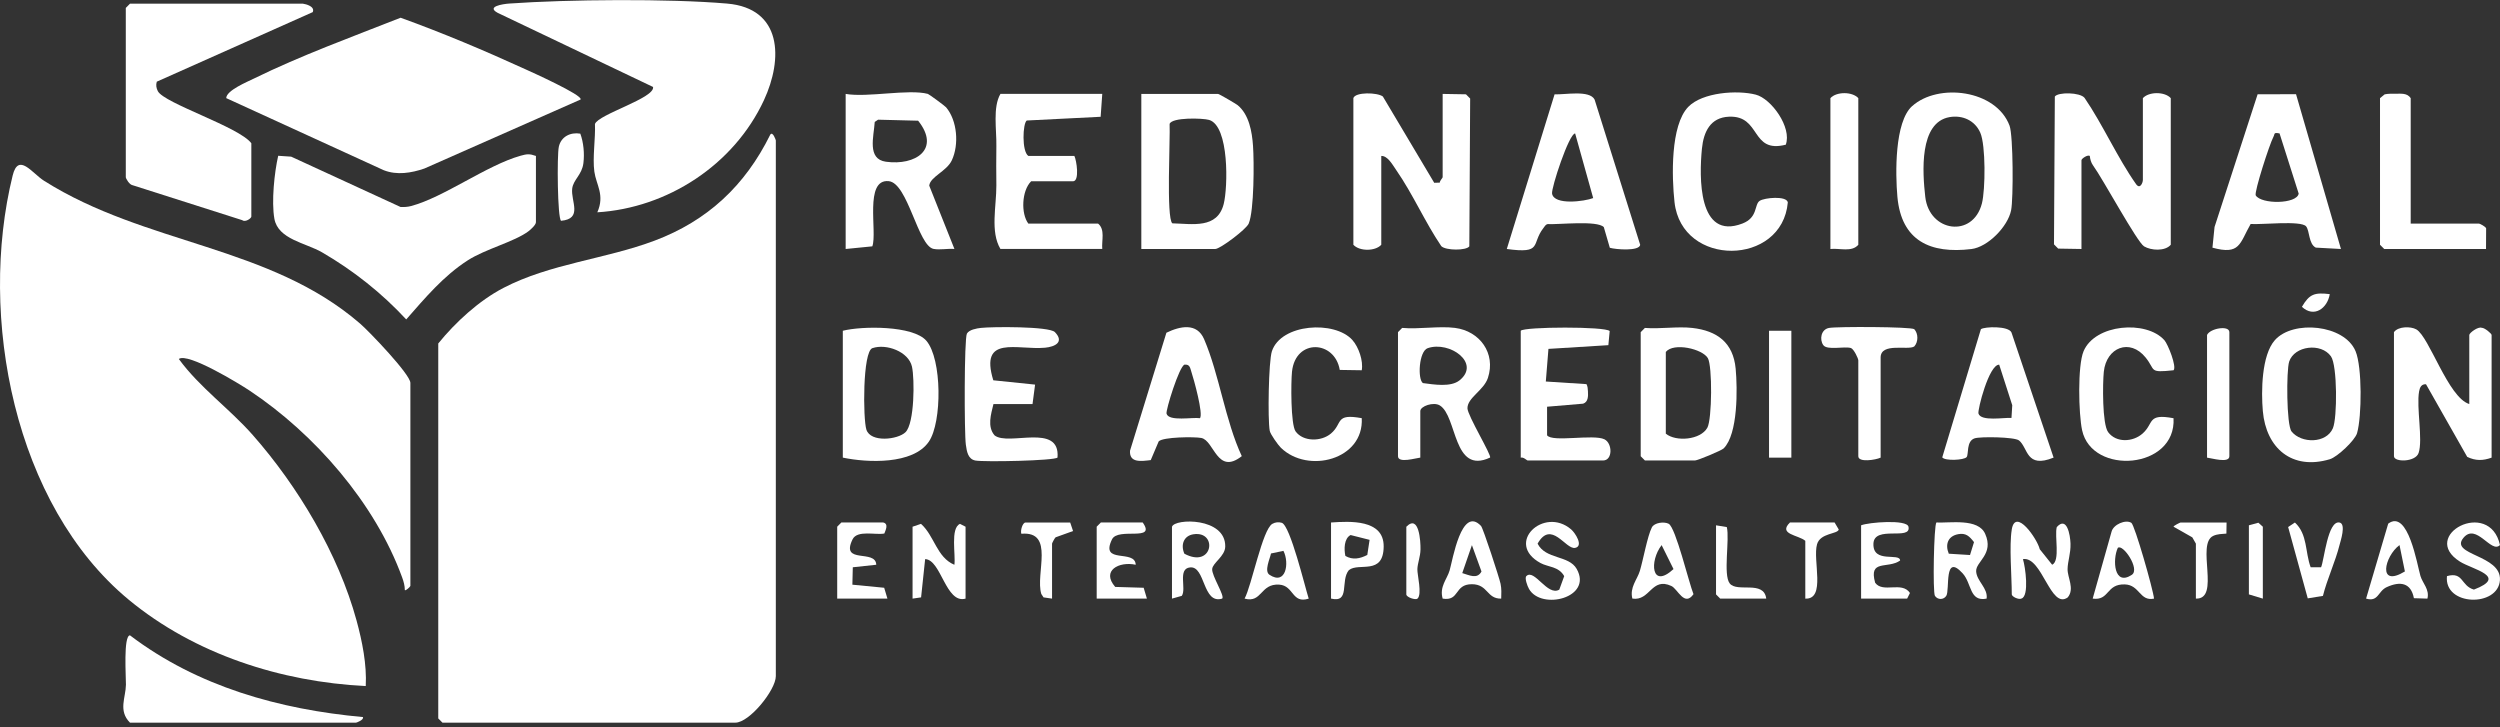<?xml version="1.0" encoding="UTF-8"?> <svg xmlns="http://www.w3.org/2000/svg" width="519" height="151" viewBox="0 0 519 151" fill="none"><rect x="0" y="0" width="519" height="151" fill="#333333" stroke="none"/><g clip-path="url(#clip0_21096_179)"><path d="M90.987 71.299C94.544 66.909 99.443 62.408 104.494 59.78C114.235 54.711 125.68 53.803 135.896 49.958C146.848 45.837 154.673 38.561 159.897 27.972C160.401 27.147 161.061 29.067 161.061 29.149V140.364C161.061 143.244 155.582 150.022 152.663 150.022H91.85L90.982 149.144V71.299H90.987Z" fill="white"></path><path d="M85.196 121.639C85.144 121.855 84.205 122.687 84.043 122.517C84.043 121.592 83.794 120.72 83.481 119.859C77.858 104.436 65.301 90.054 51.783 81.069C49.71 79.687 38.961 73.12 37.125 74.525C41.434 80.442 47.619 84.797 52.478 90.317C61.861 100.964 70.259 115.019 74.024 128.833C75.199 133.152 76.167 137.958 75.929 142.424C58.38 141.57 40.426 135.822 26.746 124.519C2.925 104.839 -4.587 65.703 2.629 36.436C3.822 31.59 6.655 35.956 9.145 37.531C30.262 50.871 55.936 50.888 74.776 67.196C76.624 68.794 85.196 77.721 85.196 79.494V121.639Z" fill="white"></path><path d="M124 44.081C125.599 40.487 123.769 38.38 123.386 35.629C122.987 32.72 123.641 28.786 123.514 25.742C124.186 23.735 136.041 20.34 135.572 18.051L103.312 2.662C100.909 1.369 104.343 0.836 105.727 0.736C117.925 -0.13 138.873 -0.3 150.949 0.742C162.382 1.726 162.596 12.186 158.594 20.802C152.333 34.271 138.52 43.185 124 44.075V44.081Z" fill="white"></path><path d="M120.525 20.662L88.08 34.996C85.381 35.916 82.41 36.413 79.665 35.336L46.965 20.369C46.988 18.777 51.297 17.009 52.768 16.283C62.365 11.571 73.207 7.602 83.169 3.681C91.908 6.836 100.613 10.512 109.081 14.381C110.036 14.814 121.122 19.789 120.525 20.656V20.662Z" fill="white"></path><path d="M111.259 32.375V46.13C111.259 46.686 110.187 47.652 109.672 48.038C106.753 50.204 100.776 51.685 97.092 54.056C92.065 57.287 88.242 61.864 84.333 66.313C79.236 60.811 73.323 56.134 66.854 52.382C63.512 50.438 57.72 49.695 56.961 45.404C56.33 41.846 56.961 35.793 57.755 32.34L60.448 32.521L83.163 42.975C83.91 42.999 84.634 42.964 85.358 42.77C92.163 40.95 101.048 34.306 108.079 32.328C109.376 31.965 109.927 31.895 111.264 32.375H111.259Z" fill="white"></path><path d="M62.898 0.766C63.489 0.848 65.44 1.328 64.925 2.516L32.549 16.956C32.335 17.647 32.445 18.279 32.764 18.917C34.026 21.434 49.71 26.374 52.177 29.74V44.959C52.177 45.328 50.915 46.212 50.295 45.708L27.418 38.415C26.885 38.298 26.115 37.11 26.115 36.764V1.644L26.983 0.766H62.892H62.898Z" fill="white"></path><path d="M280.955 20.375C281.355 19.07 285.954 19.169 287.083 20.036L297.745 37.947L298.904 37.912C298.904 37.479 299.495 36.976 299.495 36.765V19.497L304.336 19.579L305.205 20.457L305.031 51.141C304.412 52.042 300.137 52.036 299.211 51.1C295.857 46.16 293.263 40.207 289.886 35.354C289.162 34.318 288.091 32.305 286.753 32.375V50.813C285.508 52.194 282.206 52.194 280.961 50.813V20.375H280.955Z" fill="white"></path><path d="M432.119 51.691L427.277 51.609L426.408 50.731L426.582 20.047C427.248 19.081 431.823 19.152 432.756 20.322C436.573 25.906 439.573 32.743 443.436 38.21C444.276 39.404 444.861 37.923 444.861 37.35V20.375C446.106 18.994 449.407 18.994 450.652 20.375V50.813C449.471 52.2 446.563 52.019 445.11 51.146C443.656 50.274 436.578 37.168 434.511 34.33C434.111 33.779 433.908 33.053 433.845 32.38C433.405 32.041 432.113 32.942 432.113 33.258V51.697L432.119 51.691Z" fill="white"></path><path d="M236.938 51.691V19.497H252.866C253.097 19.497 256.653 21.599 256.931 21.827C259.318 23.805 259.92 27.329 260.128 30.302C260.36 33.575 260.366 43.713 259.231 46.417C258.744 47.582 253.306 51.691 252.286 51.691H236.938ZM243.373 46.364C247.566 46.464 252.709 47.558 254.041 42.349C254.916 38.942 255.223 26.141 251.007 24.894C249.698 24.508 243.269 24.32 242.811 25.731C242.968 28.646 242.087 45.258 243.373 46.364Z" fill="white"></path><path d="M192.632 19.497C192.858 19.556 196.136 21.962 196.408 22.278C198.731 25.023 199.13 30.016 197.596 33.288C196.524 35.571 193.09 36.7 192.91 38.544L198.14 51.685C196.767 51.556 195.122 51.931 193.808 51.674C190.547 51.036 188.491 38 184.5 37.608C179.352 37.099 182.172 48.173 181.095 51.141L175.558 51.691V19.497C180.105 20.293 188.636 18.426 192.644 19.497H192.632ZM182.288 24.847L181.593 25.316C181.408 28.348 179.948 33.025 183.916 33.575C190.049 34.424 195.337 30.999 190.605 25.058L182.288 24.847Z" fill="white"></path><path d="M332.948 47.148C331.563 45.714 323.623 46.651 321.3 46.522C320.826 46.627 320.663 47.025 320.397 47.365C317.825 50.666 320.339 52.721 312.81 51.691L322.731 19.579C324.804 19.702 330.011 18.619 331.042 20.679L340.506 50.836C340.274 52.188 335.432 51.802 334.199 51.439L332.948 47.142V47.148ZM330.747 41.125L326.999 27.703C325.725 27.721 322.001 39.071 322.21 40.206C322.656 42.659 328.957 41.816 330.747 41.119V41.125Z" fill="white"></path><path d="M476.657 19.556L485.981 51.691L480.757 51.404C479.252 50.655 479.506 47.927 478.748 46.996C477.705 45.721 469.354 46.686 467.234 46.499C464.917 50.567 465.062 52.996 459.305 51.416L459.739 47.12L468.682 19.573L476.657 19.556ZM473.234 27.698C471.919 27.452 472.313 27.768 471.948 28.441C471.166 29.893 467.946 39.855 468.288 40.564C469.458 42.443 476.813 42.396 477.207 40.195L473.234 27.692V27.698Z" fill="white"></path><path d="M396.969 22.026C402.361 17.185 414.39 18.602 417.188 26.1C417.946 28.131 417.993 41.237 417.506 43.654C416.828 47.044 412.676 51.293 409.253 51.703C400.774 52.727 394.727 50.035 393.899 40.851C393.471 36.057 393.297 25.316 396.963 22.02L396.969 22.026ZM404.753 24.309C398.359 25.386 399.117 35.846 399.685 40.862C400.513 48.197 409.595 49.473 411.448 42.22C412.178 39.358 412.247 30.145 411.112 27.558C409.977 24.97 407.394 23.864 404.753 24.309Z" fill="white"></path><path d="M228.83 19.497L228.494 24.244L213.158 25.017C212.312 25.614 212.098 31.432 213.482 32.369H223.038C223.49 33.258 224.173 37.637 222.749 37.637H214.061C212.092 39.604 211.924 44.345 213.482 46.417H227.961C229.473 47.664 228.668 49.917 228.83 51.685H207.69C205.547 48.085 206.862 42.84 206.845 38.491C206.833 35.699 206.787 33.165 206.845 30.343C206.914 26.913 206.063 22.295 207.69 19.491H228.83V19.497Z" fill="white"></path><path d="M370.727 30.039C363.365 31.924 365.665 23.939 358.935 24.226C355.072 24.39 353.664 27.352 353.317 30.887C352.755 36.641 352.448 49.97 361.726 46.405C364.981 45.158 364.153 42.454 365.312 41.693C366.319 41.026 370.901 40.61 371.15 42.009C370.003 55.279 349.129 55.566 347.629 41.962C347.056 36.782 346.755 26.017 350.491 22.178C353.421 19.163 360.649 18.654 364.501 19.649C367.721 20.48 372.036 26.451 370.727 30.045V30.039Z" fill="white"></path><path d="M512.623 83.884V69.543C512.623 69.116 514.459 67.74 515.201 68.051C515.803 68.016 517.257 69.251 517.257 69.543V95.006C515.479 95.655 513.932 95.691 512.195 94.848L503.641 79.775C502.691 79.699 502.349 80.431 502.204 81.25C501.608 84.598 503.027 91.259 502.106 94.028C501.457 95.971 496.986 95.983 496.986 94.707V68.952C497.849 67.746 500.432 67.717 501.613 68.373C504.324 69.883 508.228 82.532 512.623 83.878V83.884Z" fill="white"></path><path d="M26.989 150.028C24.499 147.541 26.109 144.801 26.144 142.15C26.167 140.575 25.576 131.965 26.983 131.895C40.988 142.542 58.027 147.277 75.344 148.864C75.593 149.455 73.995 150.028 73.902 150.028H26.989Z" fill="white"></path><path d="M351.325 68.08C356.479 68.665 359.821 71.129 360.325 76.544C360.707 80.665 360.829 90.118 357.829 93.091C357.388 93.531 352.425 95.591 351.904 95.591H341.479L340.61 94.713V68.958L341.479 68.08C344.641 68.332 348.238 67.729 351.325 68.08ZM345.822 73.055V90.03C347.913 91.751 353.016 91.353 354.446 88.795C355.425 87.039 355.506 75.964 354.545 74.343C353.415 72.429 347.467 71.042 345.822 73.061V73.055Z" fill="white"></path><path d="M174.967 95.006V68.665C178.952 67.653 189.551 67.547 192.313 70.743C195.568 74.519 195.603 87.636 192.829 91.687C189.533 96.498 180.064 96.071 174.967 95V95.006ZM181.124 72.265C179.056 72.974 179.155 86.993 179.861 89.188C180.742 91.933 186.389 91.277 187.981 89.726C189.858 87.894 189.898 78.681 189.325 76.117C188.624 72.974 183.973 71.299 181.13 72.271L181.124 72.265Z" fill="white"></path><path d="M302.095 68.08C307.157 68.73 310.586 73.313 308.889 78.458C308.032 81.051 304.632 82.561 304.643 84.757C304.649 86.237 309.734 94.602 309.335 94.994C301.591 98.606 302.564 86.425 298.91 84.171C297.612 83.369 294.856 84.317 294.856 85.342V95C293.981 95.082 290.222 96.247 290.222 94.707V68.952L291.091 68.074C294.578 68.39 298.707 67.641 302.095 68.074V68.08ZM296.396 72.277C294.549 72.909 294.265 78.733 295.394 79.529C297.659 79.822 301.168 80.431 303.004 78.956C307.47 75.373 300.943 70.72 296.396 72.277Z" fill="white"></path><path d="M472.267 70.609C476.026 66.371 486.7 67.354 489.017 72.915C490.395 76.211 490.32 86.437 489.329 89.913C488.901 91.418 485.229 94.865 483.682 95.334C475.817 97.687 470.442 93.039 469.765 85.348C469.406 81.286 469.487 73.74 472.261 70.615L472.267 70.609ZM475.725 89.574C477.769 92.103 482.924 92.097 484.302 88.918C485.24 86.753 485.24 75.865 483.908 73.981C481.864 71.089 476.309 71.785 475.232 75.069C474.63 76.907 474.659 88.251 475.73 89.574H475.725Z" fill="white"></path><path d="M240.547 91.629L238.896 95.516C236.956 95.738 234.419 96.165 234.593 93.566L242.145 69.076C245.006 67.694 248.481 66.945 249.975 70.422C253.138 77.785 254.348 87.309 257.794 94.696C252.663 98.735 252.078 91.442 249.385 90.921C247.96 90.645 241.427 90.704 240.552 91.629H240.547ZM249.101 86.817C249.871 86.033 247.815 78.634 247.329 77.189C247.068 76.41 247.039 75.602 245.921 75.696C244.827 75.959 241.971 85.19 242.174 85.881C242.661 87.555 247.624 86.572 249.107 86.817H249.101Z" fill="white"></path><path d="M426.327 95C420.559 97.336 421.074 92.987 419.145 91.436C418.236 90.704 411.083 90.604 409.919 91.002C408.159 91.6 408.738 94.339 408.269 94.895C407.73 95.533 403.768 95.732 403.212 94.948L411.234 68.338C411.987 67.794 416.979 67.624 417.582 69.023L426.327 95ZM417.582 86.759L417.744 84.13L415.033 75.707C412.908 75.649 410.504 85.149 410.73 85.857C411.263 87.537 416.012 86.653 417.582 86.759Z" fill="white"></path><path d="M206.242 83.884C205.739 85.968 204.905 88.567 206.474 90.382C209.341 92.676 220.131 87.712 219.54 94.982C218.99 95.65 204.244 95.948 202.472 95.603C200.949 95.304 200.711 93.741 200.509 92.319C200.179 90.013 200.155 70.24 200.735 69.251C201.209 68.437 202.733 68.179 203.625 68.074C205.912 67.811 217.814 67.729 218.996 68.946C221.011 71.03 218.996 71.99 216.963 72.183C211.189 72.722 203.295 69.438 206.208 78.95L214.884 79.845L214.351 83.89H206.242V83.884Z" fill="white"></path><path d="M315.706 68.666C316.418 67.811 333.376 67.752 334.17 68.73L333.897 71.657L321.457 72.429L320.912 79.202L329.351 79.746C329.611 80.214 329.623 80.724 329.658 81.245C329.716 82.234 329.722 83.445 328.656 83.803L321.173 84.435V90.364C322.221 91.88 330.805 90.072 333.086 91.201C334.766 92.032 334.824 95.597 332.791 95.597H317.153C316.962 95.597 316.273 94.825 315.706 95.012V68.671V68.666Z" fill="white"></path><path d="M500.461 46.423H514.65C514.813 46.423 516 47.026 516.121 47.406L516.098 51.691H494.959L494.09 50.813V20.375L495.051 19.591C495.781 19.427 496.534 19.462 497.275 19.462C498.463 19.462 499.725 19.269 500.461 20.375V46.423Z" fill="white"></path><path d="M449.314 70.603C450.067 71.446 451.932 76.141 451.231 76.867C445.99 77.423 447.583 76.884 445.44 74.233C442.156 70.153 437.273 72.143 436.752 77.165C436.503 79.547 436.405 88.047 437.65 89.715C439.335 91.969 442.787 91.787 444.808 89.996C447.218 87.865 445.689 85.787 451.226 86.823C451.822 97.43 434.296 98.788 432.246 89.317C431.516 85.939 431.285 75.93 432.547 72.921C434.934 67.244 445.567 66.424 449.309 70.609L449.314 70.603Z" fill="white"></path><path d="M280.77 70.609C282.056 72.055 283.052 74.911 282.699 76.866L278.135 76.796C277.087 70.615 268.938 70.252 268.219 77.159C267.994 79.33 267.93 88.14 268.972 89.568C270.542 91.716 274.266 91.722 276.299 90.007C278.83 87.876 277.052 85.787 282.699 86.811C283.174 95.457 271.521 98.418 265.909 92.951C265.347 92.407 263.731 90.159 263.598 89.433C263.158 87.098 263.354 75.022 264.044 72.927C265.938 67.161 277.098 66.482 280.77 70.603V70.609Z" fill="white"></path><path d="M390.419 95.006C389.463 95.463 385.785 96.089 385.785 94.713V74.812C385.785 74.431 384.876 72.488 384.262 72.254C382.878 71.832 379.304 72.787 378.505 71.633C377.706 70.48 378.024 68.391 379.704 68.08C381.383 67.77 396.679 67.823 397.403 68.338C398.26 69.275 398.26 70.984 397.403 71.92C396.158 72.798 390.419 71.025 390.419 74.227V95.006Z" fill="white"></path><path d="M379.993 51.691V20.375C381.239 18.994 384.54 18.994 385.785 20.375V50.813C384.407 52.417 381.899 51.474 379.993 51.691Z" fill="white"></path><path d="M371.885 68.666H367.252V95.006H371.885V68.666Z" fill="white"></path><path d="M458.181 95.006V69.543C458.778 68.168 462.815 67.466 462.815 68.958V94.713C462.815 96.253 459.056 95.088 458.181 95.006Z" fill="white"></path><path d="M417.639 109.932C418.404 105.285 422.968 111.917 423.448 114.012L426.032 117.243C427.752 116.43 426.483 111.267 426.987 109.423C429.084 107.082 429.779 111.033 429.837 112.842C429.9 114.914 429.263 116.453 429.229 118.121C429.188 119.895 430.74 122.225 429.269 124.016C425.69 126.638 423.941 115.411 419.962 116.073C420.46 117.653 421.311 123.729 419.661 124.256C419.082 124.56 417.645 123.864 417.645 123.389C417.645 119.602 417.083 113.316 417.645 109.927L417.639 109.932Z" fill="white"></path><path d="M412.421 124.274C408.83 124.988 409.363 121.142 407.464 119.047C403.473 114.639 404.84 122.506 404.041 123.706C403.473 124.555 402.274 124.555 401.695 123.706C401.208 122.992 401.475 109.025 401.996 108.469C404.84 108.61 410.661 107.545 412.12 110.822C414.014 115.066 410.145 116.576 410.249 118.613C410.354 120.65 412.74 122.108 412.421 124.274ZM406.491 110.904C404.388 111.297 403.774 113.029 404.568 114.949L408.975 115.224L409.803 112.543C408.83 111.308 408.13 110.594 406.491 110.899V110.904Z" fill="white"></path><path d="M189.447 109.347L191.196 108.75C194.022 111.279 194.451 115.704 198.128 117.249C198.435 115.23 197.248 109.64 199.292 108.756L200.451 109.347V124.273C196.339 125.432 195.383 116.16 192.059 116.073L191.219 124.016L189.447 124.273V109.347Z" fill="white"></path><path d="M243.309 109.347C243.842 107.597 254.458 107.362 254.36 113.462C254.325 115.493 251.765 116.822 251.649 118.127C251.528 119.508 254.313 123.717 253.729 124.267C249.634 125.532 250.271 117.483 247.074 117.793C244.41 118.051 246.356 122.213 245.342 123.699L243.303 124.273V109.347H243.309ZM247.786 110.91C245.719 111.214 245.07 113.116 245.875 114.949C251.835 118.144 252.86 110.166 247.786 110.91Z" fill="white"></path><path d="M338.878 124.273C338.287 121.932 339.886 120.334 340.43 118.531C341.108 116.301 342.006 111.273 342.926 109.488C343.442 108.487 345.469 108.241 346.413 108.733C347.878 109.493 350.618 121.031 351.568 123.349C349.668 126.041 348.307 122.271 346.981 121.651C342.828 119.719 342.573 124.835 338.884 124.268L338.878 124.273ZM344.954 113.164C342.394 116.465 342.776 122.418 347.421 118.139L344.954 113.164Z" fill="white"></path><path d="M442.474 108.545C443.158 108.989 446.969 122.271 447.177 124.273C444.194 124.899 444.212 121.428 441.125 121.323C437.192 121.188 437.968 124.747 434.441 124.273L438.356 110.383C438.727 108.878 441.299 107.778 442.474 108.545ZM439.654 113.742C438.524 116.189 438.849 121.814 442.573 119.327C444.339 118.15 440.69 112.806 439.654 113.742Z" fill="white"></path><path d="M271.689 124.273C268.179 125.414 268.631 121.569 265.578 121.37C261.6 121.106 262.034 125.262 258.374 124.273C259.85 121.592 262.092 109.862 264.148 108.744C264.768 108.404 265.416 108.334 266.1 108.533C267.86 109.113 270.895 121.803 271.689 124.273ZM266.441 114.357L263.858 114.902C263.632 116.026 262.405 118.572 263.546 119.327C266.986 121.604 267.716 116.851 266.441 114.357Z" fill="white"></path><path d="M503.936 124.274L501.127 124.186C500.513 120.955 498.277 120.615 495.492 121.885C493.638 122.728 493.76 125.035 491.2 124.268L495.793 108.709C499.94 105.619 501.81 117.326 502.488 119.585C502.94 121.095 504.399 122.36 503.936 124.262V124.274ZM498.138 113.158C495.005 115.476 493.511 122.12 499.256 118.631L498.138 113.158Z" fill="white"></path><path d="M307.464 109.194C307.898 109.651 311.252 119.924 311.518 121.194C311.733 122.218 311.686 123.243 311.651 124.273C308.617 124.343 308.941 121.299 305.576 121.282C301.829 121.27 303.086 124.858 299.495 124.273C298.794 121.779 300.392 120.287 300.943 118.419C301.568 116.3 303.398 104.88 307.464 109.189V109.194ZM303.566 118.975C304.974 119.379 306.671 120.328 307.557 118.642L305.57 113.169L303.566 118.975Z" fill="white"></path><path d="M316.87 119.596C318.532 117.975 321.266 123.869 323.71 122.406L324.729 119.602C323.565 117.553 321.387 117.746 319.818 116.892C312.312 112.806 320.495 105.044 326.165 109.897C326.999 110.605 328.818 113.385 326.988 113.742C325.019 114.123 322.047 107.831 319.204 112.864C320.883 116.178 325.679 115.218 327.318 118.103C330.723 124.103 319.968 126.755 317.42 122.259C317.055 121.615 316.476 119.988 316.87 119.602V119.596Z" fill="white"></path><path d="M237.228 108.469C240.13 112.56 232.114 109.388 230.851 111.975C228.286 117.237 235.67 113.918 235.774 117.243C232.288 116.494 228.587 118.466 231.517 121.844L237.425 122.019L238.097 124.267H227.672V109.341L228.54 108.463H237.228V108.469Z" fill="white"></path><path d="M183.365 108.469C184.558 108.756 183.811 110.131 183.591 110.757C181.767 111.12 177.962 109.979 176.989 111.975C174.423 117.237 181.807 113.918 181.912 117.243L177.041 117.764L176.954 121.381L183.556 122.019L184.228 124.267H173.803V109.341L174.672 108.463H183.36L183.365 108.469Z" fill="white"></path><path d="M518.994 113.151C517.193 115.048 514.083 108.416 511.401 111.665C508.442 115.253 519.33 115.153 518.988 120.433C518.624 126.105 507.324 125.853 507.99 119.602C511.436 118.624 510.851 121.627 513.585 122.4C520.749 119.66 513.313 118.25 510.677 116.587C502.123 111.185 516.828 103.318 518.994 113.151Z" fill="white"></path><path d="M276.322 108.469C280.197 108.211 287.291 107.766 287.251 113.444C287.205 119.543 282.114 116.693 280.029 118.355C278.187 120.562 280.365 125.233 276.322 124.267V108.463V108.469ZM284.332 112.074L280.382 111.073C279.015 111.776 278.998 114.024 279.299 115.411C280.834 116.301 282.328 115.99 283.851 115.206L284.326 112.074H284.332Z" fill="white"></path><path d="M386.364 124.274V109.055C387.887 108.428 395.88 107.773 396.204 109.359C396.818 112.303 389.075 108.984 388.924 112.854C388.756 117.08 394.461 114.651 394.461 116.371C391.849 118.18 387.899 116.026 389.283 120.984C390.917 123.208 394.826 120.598 396.506 123.103L395.921 124.274H386.364Z" fill="white"></path><path d="M479.686 117.759H481.858C482.506 116.278 483.236 107.983 485.686 108.475C487.117 108.762 485.866 112.397 485.686 113.146C484.829 116.582 483.103 120.235 482.24 123.706L479.089 124.221L475.018 109.412L476.425 108.475C479.078 110.934 478.522 114.609 479.692 117.764L479.686 117.759Z" fill="white"></path><path d="M120.473 27.744C121.157 29.606 121.354 31.895 121.116 33.855C120.821 36.308 119.008 37.297 118.788 39.159C118.481 41.787 121.041 45.422 116.477 45.837C115.73 45.322 115.614 32.222 116.014 30.449C116.489 28.347 118.435 27.405 120.467 27.744H120.473Z" fill="white"></path><path d="M374.781 124.273V112.273C373.339 111.044 369.07 110.939 371.595 108.469H380.862L381.725 109.926C381.505 110.904 377.891 110.617 377.219 112.988C376.269 116.33 379.113 124.449 374.781 124.279V124.273Z" fill="white"></path><path d="M222.17 108.469L222.766 110.242L219.14 111.548C218.973 111.676 218.405 112.742 218.405 112.859V124.273L216.633 124.015L216.175 123.307C214.889 119.128 219.054 110.196 212.028 110.81C211.797 110.16 212.283 108.475 212.903 108.475H222.17V108.469Z" fill="white"></path><path d="M462.236 108.469L462.201 110.775C461.286 110.851 460.342 110.845 459.479 111.243C455.842 112.912 461.048 124.431 455.865 124.273V112.859L455.123 111.554L451.231 109.347C451.156 109.177 452.592 108.475 452.674 108.475H462.23L462.236 108.469Z" fill="white"></path><path d="M366.673 124.274H357.116L356.248 123.396V109.055L358.489 109.423C359.109 112.028 357.69 119.316 359.086 121.113C360.62 123.085 366.186 120.381 366.673 124.274Z" fill="white"></path><path d="M469.765 124.273L466.869 123.395V109.054L468.838 108.516L469.765 109.347V124.273Z" fill="white"></path><path d="M291.96 109.347C294.606 106.666 294.925 112.408 294.896 114.041C294.873 115.581 294.294 116.869 294.247 118.15C294.207 119.321 295.278 123.401 294.265 124.273C293.854 124.624 291.954 123.992 291.954 123.395V109.347H291.96Z" fill="white"></path><path d="M483.659 61.062C483.167 64.041 480.369 66.031 477.879 63.696C479.448 60.998 480.543 60.693 483.659 61.062Z" fill="white"></path></g><defs><clipPath id="clip0_21096_179"><rect width="519" height="150" fill="white" transform="translate(0 0.028)"></rect></clipPath></defs></svg> 